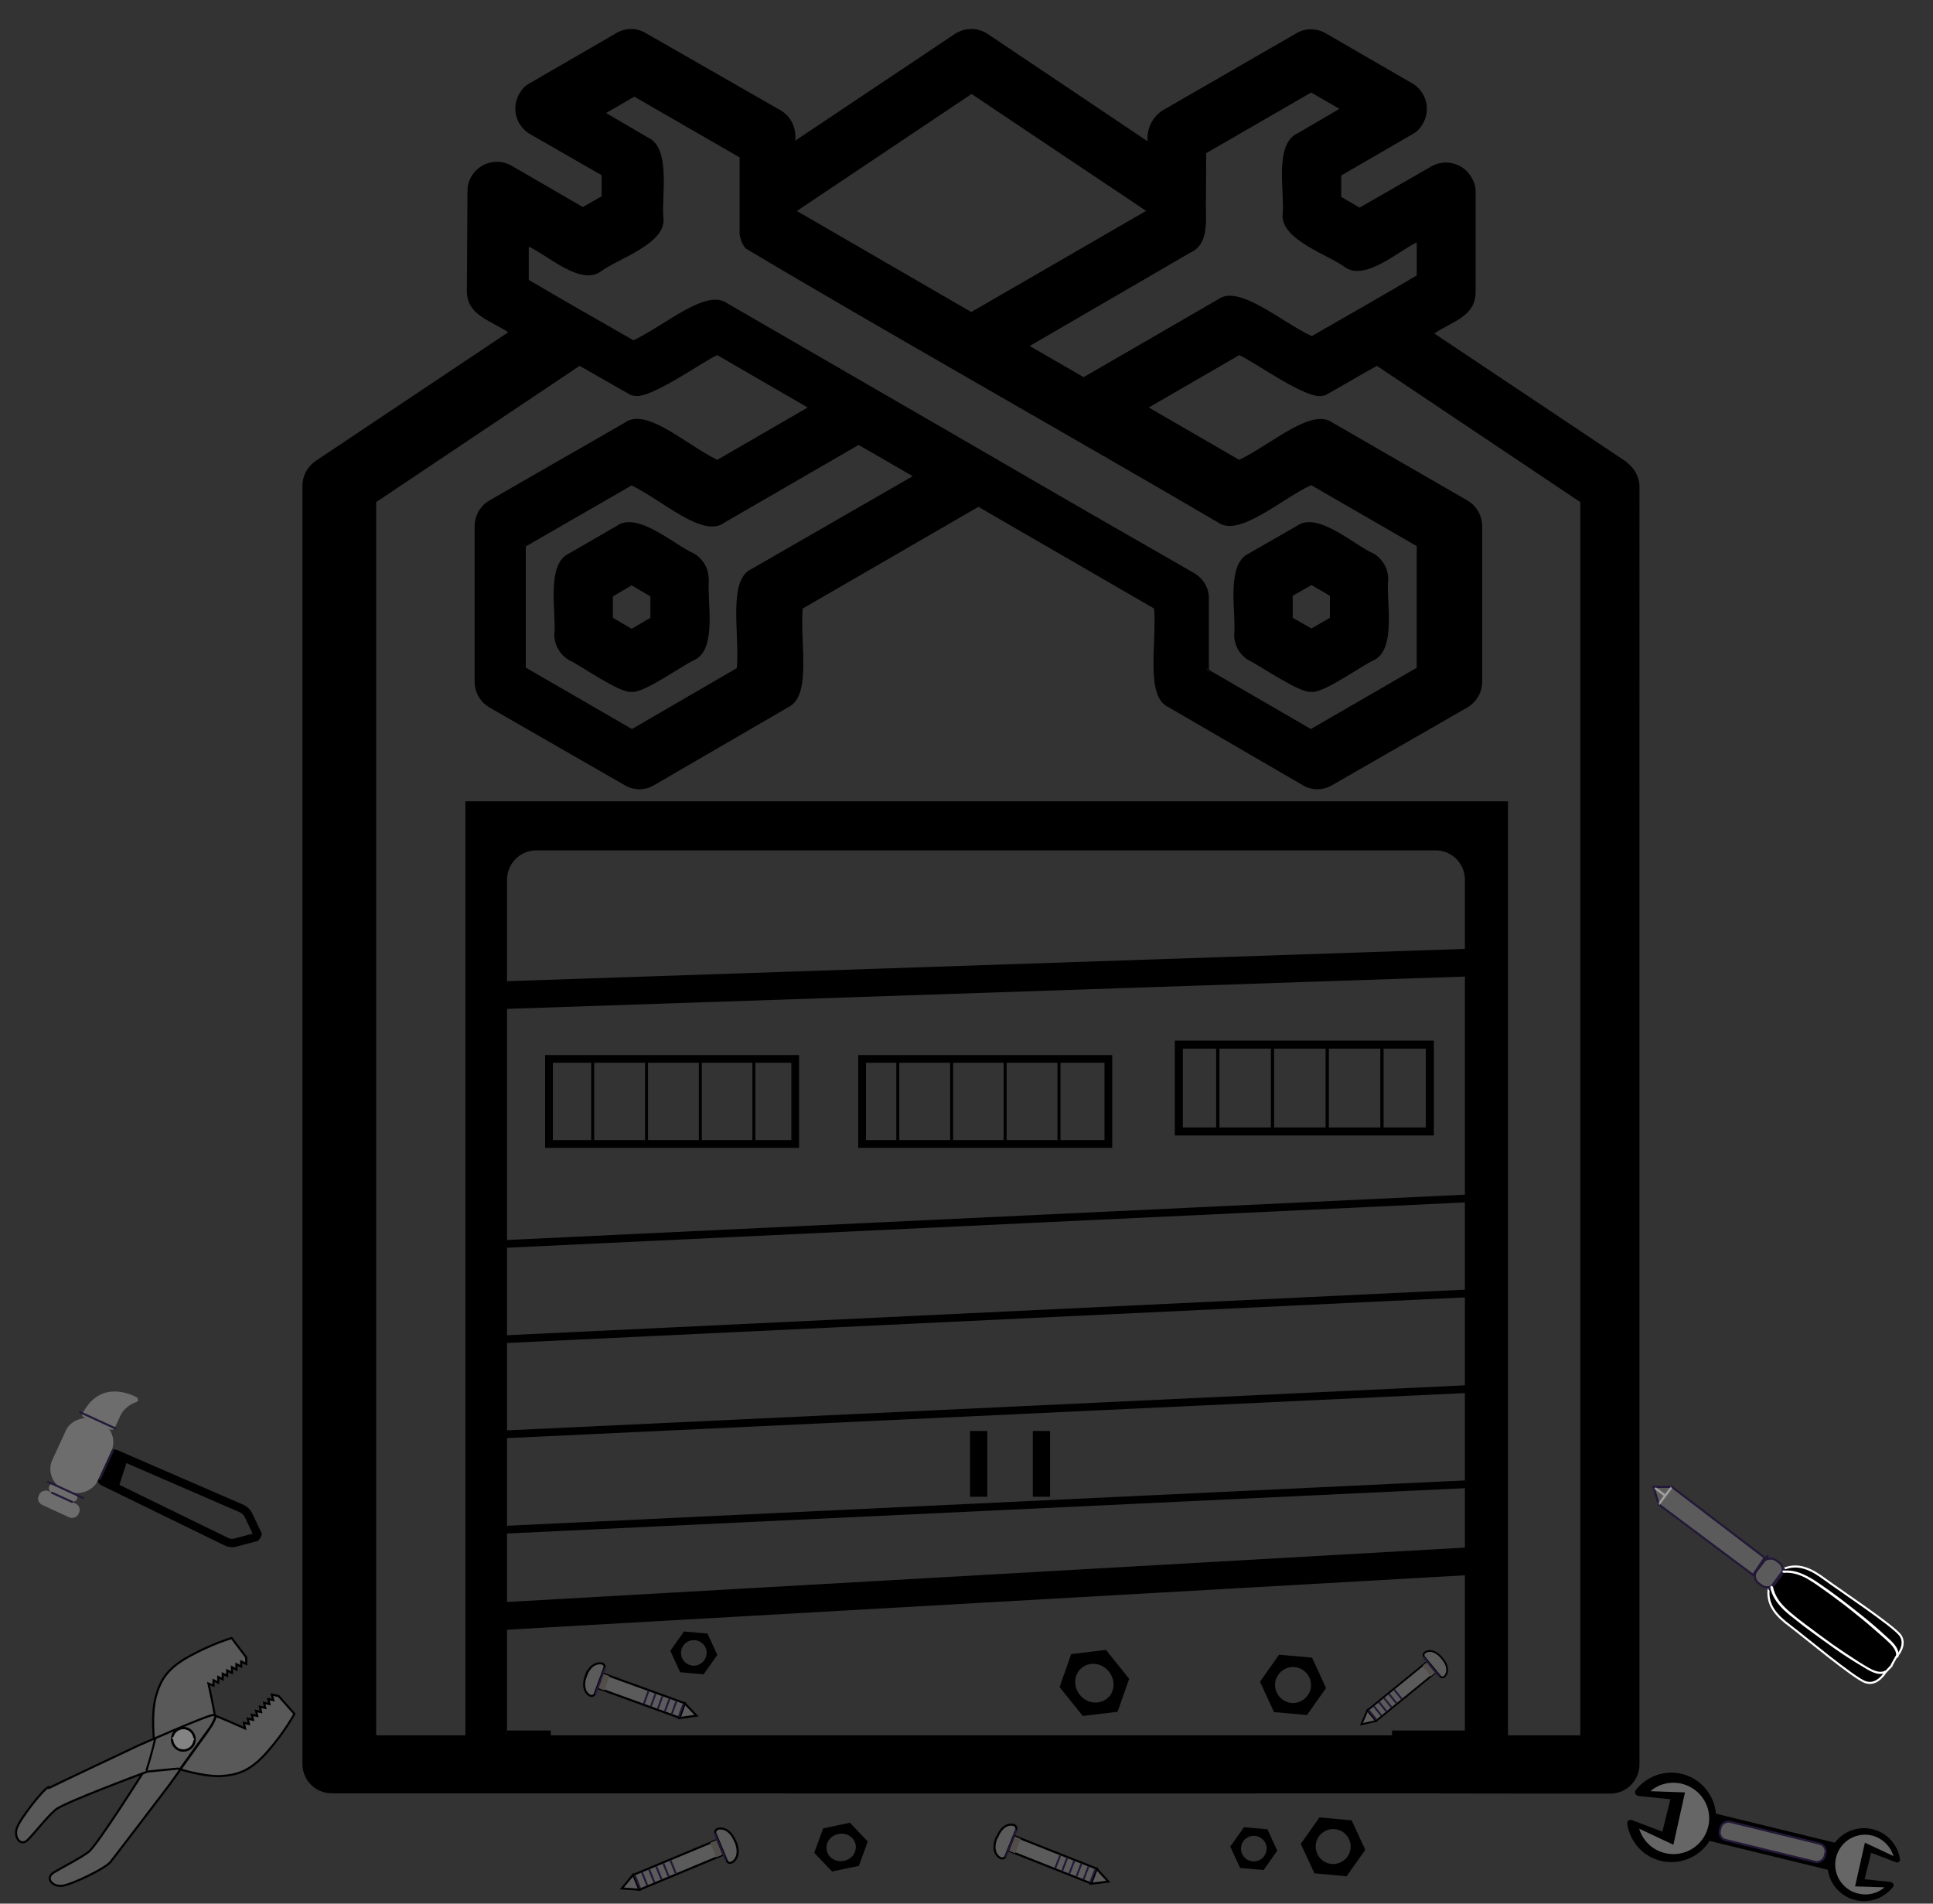 <?xml version="1.0" encoding="UTF-8"?>
<svg xmlns="http://www.w3.org/2000/svg" id="Layer_1" version="1.1" viewBox="0 0 65 64">
  <rect x="0" y="0" width="65" height="64" fill="#333333" stroke="none"/>
  <defs>
    <style>
      .st0, .st1, .st2, .st3, .st4, .st5, .st6, .st7, .st8, .st9, .st10, .st11, .st12, .st13 {
        stroke-miterlimit: 10;
      }

      .st0, .st1, .st6, .st7, .st9, .st13 {
        fill: #5b5b5b;
      }

      .st0, .st12 {
        stroke-width: .07px;
      }

      .st0, .st13 {
        stroke: #231837;
      }

      .st14 {
        fill: #231837;
      }

      .st1 {
        stroke-width: .07px;
      }

      .st1, .st2, .st3, .st4, .st5, .st6, .st7, .st8, .st9, .st10, .st11 {
        stroke: #000;
      }

      .st15, .st8 {
        fill: #848484;
      }

      .st2 {
        stroke-width: .11px;
      }

      .st2, .st3, .st4, .st16, .st5, .st11 {
        fill: none;
      }

      .st17, .st18 {
        fill: #fff;
      }

      .st3 {
        stroke-width: .1px;
      }

      .st4 {
        stroke-width: .27px;
      }

      .st5 {
        stroke-width: .28px;
      }

      .st6 {
        stroke-width: .07px;
      }

      .st7 {
        stroke-width: .07px;
      }

      .st8 {
        stroke-width: .08px;
      }

      .st9 {
        stroke-width: .06px;
      }

      .st18 {
        opacity: .4;
      }

      .st19 {
        fill: #6d6d6d;
      }

      .st10 {
        fill: #595959;
        stroke-width: .07px;
      }

      .st11 {
        stroke-width: .26px;
      }

      .st12 {
        stroke: #fff;
      }

      .st13 {
        stroke-width: .07px;
      }

      .st20 {
        fill: #514e4a;
      }
    </style>
  </defs>
  <polygon class="st16" points="44.94 20.01 44.94 19.26 44.32 18.9 43.68 19.26 43.68 20 43.68 20.01 44.32 20.38 44.94 20.01"></polygon>
  <path class="st16" d="M18.26,58.3h28.83v-.17h-28.83v.17Z"></path>
  <path class="st16" d="M25.13,18.35l5.53-3.18c-.62-.35-1.24-.71-1.85-1.06l-4.6,2.66c-.73.54-2.12-.76-3.18-1.28l-3.63,2.09v4.16h.01s3.63,2.09,3.63,2.09l3.6-2.09c.1-1.21-.32-3.02.5-3.39ZM23.17,21.46c-.36.15-1.74,1.14-2.15,1.09,0,0,0,0,0,0h-.01s0,0,0,0c-.4.07-1.78-.94-2.15-1.09-.31-.18-.5-.51-.5-.87.09-.7-.31-2.4.5-2.77l1.64-.95c.71-.52,2.03.69,2.65.95.31.18.5.51.5.87-.09.7.31,2.4-.5,2.77Z"></path>
  <path class="st16" d="M24.32,9.24l8.97,5.19c2.46,1.44,4.91,2.84,7.03,4.06.31.18.51.51.5.87v2.44l3.49,2.03,3.63-2.1v-4.16l-3.62-2.09c-1.04.49-2.47,1.81-3.19,1.28-4.64-2.72-11.68-6.69-16.19-9.38h0s0,0,0,0c-.11-.14-.17-.3-.2-.47h0v-.02h0v-.03h0v-2.6l-3.61-2.08-.97.56,1.45.84c.8.36.44,2.06.52,2.75.1.89-1.58,1.4-2.15,1.83-.7.5-1.86-.59-2.46-.84v1.13c1.02.6,2.45,1.42,3.59,2.07,1.09-.51,2.49-1.8,3.22-1.27ZM42.16,17.82l1.65-.95c.71-.52,2.01.69,2.63.95.31.18.5.51.5.87-.09.71.31,2.41-.5,2.78-.36.15-1.73,1.14-2.13,1.08-.39.06-1.8-.93-2.15-1.08-.31-.18-.5-.51-.5-.87.09-.71-.31-2.41.5-2.78Z"></path>
  <polygon class="st16" points="38.66 6.07 32.68 2.07 26.69 6.07 26.68 6.07 32.67 9.54 38.66 6.07"></polygon>
  <path class="st16" d="M34.67,10.7c.65.37,1.35.78,1.85,1.06l4.6-2.66c.71-.53,2.15.76,3.22,1.26,1.14-.65,2.57-1.47,3.6-2.08v-1.13c-.61.27-1.77,1.34-2.47.84-.53-.4-2.22-.94-2.13-1.81.09-.7-.31-2.39.5-2.76l1.45-.84-.97-.56-3.6,2.08c0,.58-.01,1.3-.01,1.86.01.53.06,1.26-.5,1.53l-5.53,3.19h-.01Z"></path>
  <polygon class="st16" points="20.39 19.28 20.39 20.01 21.03 20.39 21.66 20.01 21.66 19.28 21.03 18.91 20.39 19.28"></polygon>
  <path class="st16" d="M44.81,12.41h-.05c-.51.19-2.42-1.2-2.88-1.38l-3.1,1.79,3.1,1.79c1.09-.52,2.47-1.81,3.19-1.28l4.62,2.67c.31.18.5.51.5.87v5.32c0,.36-.19.69-.5.87l-4.64,2.67c-.31.18-.69.18-1,0l-4.6-2.67c-.82-.36-.4-2.17-.5-3.39-1.85-1.06-3.92-2.26-6.03-3.48l-6.03,3.48c-.1,1.21.32,3.01-.5,3.39l-4.6,2.67c-.31.18-.69.18-1,0l-4.64-2.67c-.31-.18-.5-.51-.5-.87v-5.32c0-.36.19-.69.5-.87l4.64-2.67c.73-.53,2.11.76,3.17,1.28l3.1-1.79-3.1-1.79c-.47.19-2.34,1.55-2.86,1.38h-.06c-.47-.26-1.2-.69-1.79-1.02l-6.98,4.66v42.25h4.48v-.17h-1.42v-31.83h35.73v31.83h-1.48v.17h3.98V16.05l-6.98-4.66c-.59.33-1.32.77-1.79,1.02Z"></path>
  <polygon points="40.66 22.59 40.66 22.51 40.55 22.45 40.66 22.59"></polygon>
  <path d="M41.5,21.34c0,.36.19.68.49.86.34.15,1.72,1.12,2.11,1.06.4.06,1.73-.91,2.09-1.06.79-.37.41-2.03.49-2.73,0-.36-.19-.68-.49-.86-.61-.25-1.88-1.44-2.58-.93l-1.62.93c-.79.37-.41,2.03-.49,2.73ZM43.47,20.76v-.73l.63-.36.62.36v.74l-.62.36-.63-.36h0Z"></path>
  <polygon points="21.03 22.55 21.02 22.55 21.01 22.55 21.03 22.55"></polygon>
  <path d="M23.83,19.47c0-.36-.19-.68-.49-.86-.61-.25-1.9-1.44-2.6-.93l-1.61.93c-.79.37-.41,2.03-.49,2.72,0,.36.19.68.49.86.35.15,1.71,1.13,2.11,1.07.4.06,1.75-.92,2.11-1.07.79-.37.41-2.03.49-2.72ZM21.87,20.77l-.63.37-.63-.37v-.72l.63-.37.63.37v.72Z"></path>
  <path d="M50.72,26.94H15.65v31.51h1.4v-28.87c0-.55.44-.99.98-.99h30.25c.54,0,.98.44.98.99v28.87h1.45v-31.51Z"></path>
  <path d="M54.71,15.54l-6.48-4.33c.62-.41,1.38-.57,1.39-1.38v-3.38c0-.17-.04-.32-.13-.47-.26-.48-.87-.66-1.35-.39l-2.42,1.39-.62-.36v-.72l2.4-1.39c.15-.08.26-.2.34-.34.28-.47.13-1.08-.34-1.36l-2.92-1.69c-.31-.18-.69-.18-.99,0l-4.51,2.6c-.34.23-.53.63-.49,1.03l-5.38-3.61c-.33-.22-.76-.22-1.1,0l-5.37,3.59c.05-.41-.14-.82-.49-1.02l-4.54-2.6c-.3-.18-.68-.18-.98,0l-2.92,1.69c-.15.08-.26.2-.34.34-.28.47-.13,1.08.34,1.36l2.42,1.39v.71l-.63.36-2.4-1.39c-.15-.08-.3-.13-.47-.13-.55-.01-1.01.43-1.01.97l-.02,3.38c0,.8.77.97,1.39,1.38l-6.48,4.33c-.27.19-.44.49-.44.83v42.98c0,.54.44.98.98.98,4,0,31.9.01,36.63,0h.01c.17.01,6.21.01,6.36.01.54,0,.98-.44.98-.98V16.37c0-.33-.17-.64-.44-.83ZM40.06,8.48c.55-.27.5-.98.49-1.5,0-.55.01-1.26.01-1.83l3.53-2.04.95.55-1.42.83c-.79.37-.41,2.02-.49,2.71-.08.86,1.57,1.38,2.09,1.78.69.49,1.83-.56,2.42-.83v1.11c-1.01.6-2.41,1.4-3.53,2.04-1.05-.49-2.46-1.76-3.16-1.23l-4.51,2.61c-.49-.28-1.18-.68-1.82-1.05h.01s5.42-3.15,5.42-3.15ZM26.8,7.09l5.87-3.93,5.87,3.93-5.88,3.4-5.87-3.4h.01ZM17.79,8.3c.59.25,1.72,1.32,2.41.83.56-.43,2.2-.92,2.11-1.8-.08-.68.27-2.34-.51-2.7l-1.42-.83.95-.55,3.54,2.04v2.54h0v.03h0v.02h0c.03.18.09.33.2.47,4.42,2.64,11.33,6.54,15.88,9.21.71.52,2.11-.77,3.14-1.25l3.55,2.05v4.09l-3.56,2.06-3.43-1.99v.08l-.1-.14.1.06v-2.39c.01-.36-.19-.68-.49-.86-2.08-1.19-4.48-2.57-6.9-3.98l-8.8-5.09c-.71-.52-2.09.74-3.16,1.24-1.12-.64-2.52-1.44-3.52-2.03v-1.11ZM24.78,22.46l-3.53,2.05-3.56-2.06h-.01s0-4.08,0-4.08l3.56-2.05c1.05.51,2.4,1.79,3.12,1.25l4.51-2.61c.61.34,1.21.7,1.82,1.05l-5.42,3.12c-.8.36-.4,2.13-.49,3.32ZM53.18,58.34h-4.4.49v-.16h-2.46v.16h-28.29v-.16h-1.47v.16h-4.4V16.88l6.84-4.58c.57.32,1.3.75,1.76,1h.06c.51.17,2.35-1.17,2.81-1.36l3.04,1.76-3.04,1.76c-1.05-.51-2.39-1.78-3.11-1.25l-4.56,2.62c-.3.18-.49.5-.49.86v5.23c0,.36.19.68.49.86l4.56,2.62c.3.18.68.18.98,0l4.51-2.62c.8-.37.4-2.13.49-3.32l5.91-3.42c2.07,1.2,4.1,2.37,5.91,3.42.09,1.19-.31,2.97.49,3.32l4.51,2.62c.3.18.68.18.98,0l4.56-2.62c.3-.18.49-.5.49-.86v-5.23c0-.36-.19-.68-.49-.86l-4.54-2.62c-.71-.52-2.07.74-3.14,1.25l-3.04-1.76,3.04-1.76c.45.18,2.32,1.55,2.82,1.36h.05c.46-.25,1.18-.68,1.76-1l6.84,4.58v41.46Z"></path>
  <rect x="16.64" y="32.45" width="33.09" height=".93" transform="translate(-1.09 1.13) rotate(-1.93)"></rect>
  <rect x="16.56" y="52.95" width="33.09" height=".93" transform="translate(-2.97 1.96) rotate(-3.25)"></rect>
  <rect class="st11" x="18.46" y="35.6" width="8.28" height="2.86"></rect>
  <rect class="st11" x="28.99" y="35.6" width="8.28" height="2.86"></rect>
  <rect class="st4" x="39.64" y="35.12" width="8.44" height="2.92"></rect>
  <g>
    <line class="st3" x1="19.93" y1="35.65" x2="19.93" y2="38.38"></line>
    <line class="st3" x1="21.74" y1="35.67" x2="21.74" y2="38.49"></line>
    <line class="st3" x1="23.55" y1="35.55" x2="23.55" y2="38.47"></line>
    <line class="st3" x1="25.35" y1="35.57" x2="25.35" y2="38.41"></line>
  </g>
  <g>
    <line class="st3" x1="30.19" y1="35.69" x2="30.19" y2="38.41"></line>
    <line class="st3" x1="32" y1="35.71" x2="32" y2="38.53"></line>
    <line class="st3" x1="33.8" y1="35.59" x2="33.8" y2="38.51"></line>
    <line class="st3" x1="35.61" y1="35.61" x2="35.61" y2="38.45"></line>
  </g>
  <g>
    <line class="st2" x1="40.95" y1="35.22" x2="40.95" y2="38"></line>
    <line class="st2" x1="42.79" y1="35.24" x2="42.79" y2="38.12"></line>
    <line class="st2" x1="44.63" y1="35.12" x2="44.63" y2="38.1"></line>
    <line class="st2" x1="46.47" y1="35.14" x2="46.47" y2="38.04"></line>
  </g>
  <line class="st11" x1="16.38" y1="41.85" x2="49.57" y2="40.28"></line>
  <line class="st11" x1="16.42" y1="45.05" x2="49.43" y2="43.48"></line>
  <line class="st11" x1="17.02" y1="48.22" x2="49.37" y2="46.7"></line>
  <line class="st11" x1="16.53" y1="51.45" x2="49.93" y2="49.87"></line>
  <rect x="34.73" y="48.11" width=".58" height="2.21"></rect>
  <rect x="32.62" y="48.11" width=".58" height="2.21"></rect>
  <path d="M37.97,56.44l-.78-.97-1.17.14-.39,1.11.78.97,1.17-.14.39-1.11ZM36.31,56.98c-.23-.29-.2-.7.07-.91.27-.22.68-.16.91.13.23.29.2.7-.07.91s-.68.16-.91-.13Z"></path>
  <path d="M28.58,61.28l-.9.19-.3.82.6.63.9-.19.3-.82-.6-.63ZM28.38,62.56c-.27.06-.53-.1-.58-.35-.05-.25.12-.5.39-.55.27-.06.53.1.58.35s-.12.5-.39.55Z"></path>
  <path d="M41.83,61.43l-.46.65.33.72.79.07.46-.65-.33-.72-.79-.07ZM42.51,62.4c-.14.19-.4.24-.6.1-.19-.14-.24-.4-.1-.6.14-.19.4-.24.6-.1s.24.4.1.6Z"></path>
  <path d="M23,54.85l-.46.65.33.72.79.07.46-.65-.33-.72-.79-.07ZM23.68,55.82c-.14.19-.4.24-.6.1-.19-.14-.24-.4-.1-.6.14-.19.4-.24.6-.1s.24.4.1.6Z"></path>
  <path d="M43.01,55.63l-.64.91.47,1.02,1.11.1.64-.91-.47-1.02-1.11-.1ZM43.97,57c-.19.27-.57.34-.84.14-.27-.19-.34-.57-.14-.84.19-.27.57-.34.84-.14.27.19.34.57.14.84Z"></path>
  <path d="M44.37,61.1l-.63.89.46.99,1.08.1.63-.89-.46-.99-1.08-.1ZM45.31,62.42c-.19.26-.55.33-.82.14-.26-.19-.33-.55-.14-.82.19-.26.55-.33.82-.14.26.19.33.55.14.82Z"></path>
  <g>
    <rect x="59.15" y="59.58" width=".94" height="4.7" transform="translate(-14.68 105.17) rotate(-76.29)"></rect>
    <path d="M55.09,60.38l1.08.11-.27,1.09-1.03-.39c-.08-.03-.17.04-.15.13.09.6.53,1.11,1.16,1.25.79.17,1.58-.31,1.78-1.09.21-.81-.29-1.64-1.1-1.84-.6-.15-1.21.09-1.56.55-.05.07,0,.17.08.18Z"></path>
    <path d="M63.58,63.27l-.88-.09.22-.89.84.32c.07.03.14-.03.13-.1-.07-.49-.44-.91-.95-1.02-.64-.14-1.28.25-1.45.89-.17.66.23,1.34.9,1.5.49.12.98-.07,1.27-.45.04-.06,0-.14-.07-.15Z"></path>
    <rect class="st13" x="59.29" y="60.12" width=".63" height="3.63" rx=".26" ry=".26" transform="translate(-14.69 105.15) rotate(-76.29)"></rect>
    <path class="st18" d="M55.5,60.22l1.16.04-.39,1.76-1.15-.54c.12.4.44.72.87.82.64.16,1.29-.24,1.45-.88.16-.64-.24-1.29-.88-1.45-.38-.09-.77,0-1.05.24Z"></path>
    <path class="st18" d="M63.35,63.45l-.97-.03.33-1.47.96.45c-.1-.33-.37-.6-.72-.69-.54-.13-1.08.2-1.21.74-.13.54.2,1.08.74,1.21.32.08.65,0,.88-.2Z"></path>
  </g>
  <g>
    <path class="st12" d="M62.75,56.56c.38.12.65-.34.65-.34l.21-.22h0s0-.01,0-.01h0s0-.01,0-.01l.15-.27s.37-.38.15-.72c-.23-.33-2.12-1.58-2.55-1.9-.43-.32-.87-.55-1.37-.35l-.25.36-.27.35c-.05.54.29.89.72,1.21.43.32,2.17,1.78,2.55,1.9Z"></path>
    <rect class="st0" x="58.99" y="52.49" width=".97" height=".76" rx=".31" ry=".31" transform="translate(137.42 36.82) rotate(126.72)"></rect>
    <polygon class="st0" points="59.34 52.37 56.22 49.99 55.6 49.99 55.78 50.58 58.95 52.95 59.34 52.37"></polygon>
    <path class="st14" d="M59.52,53.47l.52-.7s-.03-.08-.06-.05l-.52.7s.03.08.06.05Z"></path>
    <path class="st14" d="M58.98,52.99l.5-.66s-.03-.08-.06-.05l-.5.66s.03.08.06.05Z"></path>
    <path class="st18" d="M55.82,50.58l.41-.54s-.03-.08-.06-.05l-.18.24s0,0,0,0l-.31-.23s-.08.03-.05.06l.31.23s0,0,0,0l-.18.25s.03.08.06.05Z"></path>
    <path class="st17" d="M59.97,52.88c.28-.03.55.06.79.19.12.07.24.15.36.23.14.1.28.2.42.3.29.21.58.43.86.66.28.22.56.46.83.7.12.1.24.21.35.32.08.09.16.19.18.32,0,.03,0,.06,0,.09,0,.05.07.06.08,0,.04-.29-.23-.51-.42-.68-.27-.25-.55-.49-.84-.72-.29-.23-.58-.46-.88-.68-.15-.11-.3-.22-.45-.32-.12-.08-.24-.17-.37-.24-.25-.14-.52-.26-.81-.25-.03,0-.07,0-.1,0-.05,0-.04.08.01.07Z"></path>
    <path class="st17" d="M59.62,53.35c.05.27.21.51.41.7.1.1.21.19.32.28.13.11.27.21.4.31.29.22.58.43.87.64.3.21.6.41.9.6.13.08.27.17.41.24.11.05.23.1.36.08.03,0,.06-.01.08-.03.04-.02.07.05.03.07-.26.12-.55-.08-.77-.21-.32-.19-.63-.39-.93-.6-.3-.21-.6-.43-.9-.65-.15-.11-.29-.22-.44-.34-.12-.09-.23-.18-.34-.28-.21-.2-.39-.42-.47-.7,0-.03-.02-.07-.02-.1,0-.05.07-.06.08-.01Z"></path>
  </g>
  <g>
    <rect class="st7" x="22.53" y="61.17" width=".54" height="3.05" transform="translate(71.89 17.52) rotate(67.36)"></rect>
    <polygon class="st7" points="21.29 63.03 20.91 63.49 21.5 63.53 21.29 63.03"></polygon>
    <path class="st7" d="M24.72,61.9c-.19-.46-.5-.45-.59-.41-.1.04-.08.13-.08.13l.2.48.2.48s.05.08.15.04c.1-.04.32-.25.13-.71Z"></path>
    <rect class="st20" x="23.82" y="62.04" width=".53" height=".23" transform="translate(72.18 16) rotate(67.36)"></rect>
    <path class="st14" d="M24.44,62.53l-.38-.91s-.08-.01-.06.03l.38.91s.08.01.06-.03Z"></path>
    <path class="st14" d="M22.75,62.96l-.17-.42s-.08-.01-.06.03l.17.42s.08.01.06-.03Z"></path>
    <path class="st14" d="M22.51,63.06l-.17-.42s-.08-.01-.06.03l.17.42s.08.01.06-.03Z"></path>
    <path class="st14" d="M22.27,63.16l-.17-.42s-.08-.01-.06.03l.17.42s.08.01.06-.03Z"></path>
    <path class="st14" d="M22.03,63.26l-.17-.42s-.08-.01-.06.03l.17.42s.08.01.06-.03Z"></path>
    <path class="st14" d="M21.79,63.36l-.17-.42s-.08-.01-.06.03l.17.42s.08.01.06-.03Z"></path>
    <path class="st14" d="M21.55,63.46l-.17-.42s-.08-.01-.06.03l.17.42s.08.01.06-.03Z"></path>
  </g>
  <g>
    <rect class="st1" x="21.31" y="55.56" width=".52" height="2.92" transform="translate(-39.39 57.83) rotate(-70.05)"></rect>
    <polygon class="st1" points="22.85 57.76 23.42 57.68 23.03 57.27 22.85 57.76"></polygon>
    <path class="st1" d="M19.7,56.34c-.16.45.06.64.15.67.09.03.14-.04.14-.04l.17-.46.17-.46s.01-.09-.08-.12c-.09-.03-.39-.03-.55.42Z"></path>
    <rect class="st20" x="20.06" y="56.45" width=".51" height=".22" transform="translate(-39.79 56.35) rotate(-70.05)"></rect>
    <path class="st14" d="M20.31,56.07l-.32.88s.05.06.06.02l.32-.88s-.05-.06-.06-.02Z"></path>
    <path class="st14" d="M21.77,56.86l-.15.41s.05.06.06.02l.15-.41s-.05-.06-.06-.02Z"></path>
    <path class="st14" d="M22.01,56.94l-.15.41s.05.06.06.02l.15-.41s-.05-.06-.06-.02Z"></path>
    <path class="st14" d="M22.24,57.03l-.15.41s.05.06.06.02l.15-.41s-.05-.06-.06-.02Z"></path>
    <path class="st14" d="M22.48,57.11l-.15.41s.05.06.06.02l.15-.41s-.05-.06-.06-.02Z"></path>
    <path class="st14" d="M22.71,57.2l-.15.41s.05.06.06.02l.15-.41s-.05-.06-.06-.02Z"></path>
    <path class="st14" d="M22.95,57.28l-.15.41s.05.06.06.02l.15-.41s-.05-.06-.06-.02Z"></path>
  </g>
  <g>
    <rect class="st9" x="46.9" y="55.57" width=".46" height="2.59" transform="translate(61.46 -15.59) rotate(50.84)"></rect>
    <polygon class="st9" points="45.98 57.5 45.78 57.97 46.27 57.86 45.98 57.5"></polygon>
    <path class="st9" d="M48.49,55.75c-.27-.33-.51-.25-.58-.19-.07.06-.03.13-.03.13l.28.34.28.34s.06.05.13,0c.07-.06.2-.28-.07-.61Z"></path>
    <rect class="st20" x="47.82" y="56.02" width=".45" height=".19" transform="translate(61.22 -16.57) rotate(50.84)"></rect>
    <path class="st14" d="M48.42,56.34l-.53-.65s-.07,0-.05.04l.53.65s.07,0,.05-.04Z"></path>
    <path class="st14" d="M47.16,57.1l-.24-.3s-.07,0-.05.04l.24.3s.07,0,.05-.04Z"></path>
    <path class="st14" d="M46.98,57.24l-.24-.3s-.07,0-.05.04l.24.3s.07,0,.05-.04Z"></path>
    <path class="st14" d="M46.81,57.37l-.24-.3s-.07,0-.05.04l.24.3s.07,0,.05-.04Z"></path>
    <path class="st14" d="M46.64,57.51l-.24-.3s-.07,0-.05.04l.24.3s.07,0,.05-.04Z"></path>
    <path class="st14" d="M46.47,57.65l-.24-.3s-.07,0-.05.04l.24.3s.07,0,.05-.04Z"></path>
    <path class="st14" d="M46.3,57.79l-.24-.3s-.07,0-.05.04l.24.3s.07,0,.05-.04Z"></path>
  </g>
  <g>
    <rect class="st6" x="35.13" y="61.04" width=".53" height="2.99" transform="translate(-35.77 72.39) rotate(-68.38)"></rect>
    <polygon class="st6" points="36.69 63.33 37.27 63.26 36.88 62.83 36.69 63.33"></polygon>
    <path class="st6" d="M33.51,61.78c-.18.46.04.65.14.69.1.04.15-.04.15-.04l.19-.47.19-.47s.01-.09-.08-.13c-.1-.04-.39-.05-.57.41Z"></path>
    <rect class="st20" x="33.87" y="61.92" width=".52" height=".22" transform="translate(-36.11 70.9) rotate(-68.38)"></rect>
    <path class="st14" d="M34.14,61.52l-.35.89s.05.07.06.02l.35-.89s-.05-.07-.06-.02Z"></path>
    <path class="st14" d="M35.62,62.37l-.16.41s.05.07.06.02l.16-.41s-.05-.07-.06-.02Z"></path>
    <path class="st14" d="M35.85,62.47l-.16.41s.05.07.06.02l.16-.41s-.05-.07-.06-.02Z"></path>
    <path class="st14" d="M36.09,62.56l-.16.41s.05.07.06.02l.16-.41s-.05-.07-.06-.02Z"></path>
    <path class="st14" d="M36.33,62.66l-.16.41s.05.07.06.02l.16-.41s-.05-.07-.06-.02Z"></path>
    <path class="st14" d="M36.57,62.75l-.16.41s.05.07.06.02l.16-.41s-.05-.07-.06-.02Z"></path>
    <path class="st14" d="M36.8,62.84l-.16.41s.05.07.06.02l.16-.41s-.05-.07-.06-.02Z"></path>
  </g>
  <g>
    <path class="st10" d="M3.69,62.63c.14-.17,2.01-2.63,2.01-2.63,0,0,1.54-2.13,1.53-2.26,0-.13-.22-1.14-.22-1.14h0s.17.07.17.07v-.18s.16.08.16.08v-.19s.15.08.15.08v-.19s.15.07.15.07v-.18s.16.08.16.08v-.19s.15.08.15.08v-.18s.16.08.16.08v-.17s.17.08.17.08v-.22s0,0,0,0l-.49-.65s-.65.19-1.4.6c-.75.41-.99.79-1.15,1.37-.16.58-.06,1.48-.06,1.48l-.31.98s-1.6,2.54-1.89,2.76c-.29.22-.87.51-1.17.69-.3.19-.06.48.27.45.33-.03,1.45-.59,1.59-.76Z"></path>
    <path class="st10" d="M1.65,60.11c.19-.1,2.99-1.42,2.99-1.42,0,0,2.4-1.06,2.53-1.03.13.03,1.07.45,1.07.45h0s-.04-.19-.04-.19l.17.04-.04-.18.18.04-.04-.17.18.04-.04-.17.17.04-.04-.18.18.04-.04-.17.18.04-.04-.17.17.04-.05-.19.22.05h.01s.53.6.53.6c0,0-.32.6-.88,1.24-.56.65-.98.81-1.58.85-.6.03-1.46-.25-1.46-.25l-1.02.1s-2.81,1.04-3.09,1.28c-.28.24-.67.74-.92,1-.24.26-.48-.04-.39-.36.1-.32.87-1.3,1.07-1.4Z"></path>
    <path d="M4.96,59.52c.09-.27.16-.54.23-.81.02-.08.04-.16.06-.24,0-.02-.02-.04-.03-.04-.02,0-.04.01-.04.03-.06.27-.13.54-.21.8-.02.08-.05.15-.07.23-.02.05.06.07.07.03Z"></path>
    <path d="M6.07,59.54l.51-.71c.09-.12.17-.24.26-.36.08-.11.16-.22.24-.34.08-.12.16-.25.2-.39.02-.05-.06-.07-.07-.03-.04.12-.1.23-.17.34-.08.11-.16.22-.24.33l-.51.71-.29.4s.03.08.06.04Z"></path>
    <path class="st8" d="M6.4,58.77c-.16.13-.4.11-.53-.06-.13-.16-.11-.4.06-.53.16-.13.4-.11.53.06.13.16.11.4-.06.53Z"></path>
    <path class="st15" d="M6.49,58.43c-.22-.01-.44-.02-.66-.03-.05,0-.06.07,0,.08.22.01.44.02.66.03.05,0,.06-.07,0-.08Z"></path>
  </g>
  <g>
    <path class="st5" d="M8.11,50.71l-4.22-1.83c-.05-.02-.11,0-.14.05l-.2.36h0s-.14.38-.14.38c-.02.05,0,.11.06.14l4.14,2.02c.1.05.21.06.31.03l.68-.18s.05-.06.06-.1l-.31-.65c-.05-.1-.13-.17-.22-.21Z"></path>
    <rect class="st19" x="1.47" y="48.09" width="2.57" height="1.68" rx=".74" ry=".74" transform="translate(-42.84 30.96) rotate(-65.26)"></rect>
    <path class="st19" d="M2.59,50.4h0c-.03.07-.12.1-.19.07l-.68-.31c-.07-.03-.1-.12-.07-.19h0c.03-.07.12-.1.19-.07l.68.31c.07.03.1.12.07.19Z"></path>
    <rect class="st19" x="1.72" y="49.84" width=".51" height="1.47" rx=".23" ry=".23" transform="translate(-44.78 31.2) rotate(-65.26)"></rect>
    <path class="st19" d="M2.82,47.65l.91.42s.1,0,.12-.04l.21-.46c.06-.14.28-.36.52-.43.08-.02.08-.13.01-.17-.43-.21-1.29-.46-1.82.56-.02.05,0,.1.04.12Z"></path>
    <path d="M3.34,49.75s.63.31.63.31l.32-.99-.51-.23-.44.91Z"></path>
    <path class="st14" d="M1.58,49.84l1.22.56s.06-.04.03-.06l-1.22-.56s-.06.04-.03.06Z"></path>
    <path class="st14" d="M2.66,47.5l1.22.56s.06-.04.03-.06l-1.22-.56s-.06.04-.03.06Z"></path>
    <path class="st14" d="M1.72,50.21l.7.32s.06-.04.03-.06l-.7-.32s-.06.04-.03.06Z"></path>
    <path class="st14" d="M3.77,48.75l-.45.97s.04.06.06.03l.45-.97s-.04-.06-.06-.03Z"></path>
  </g>
</svg>
